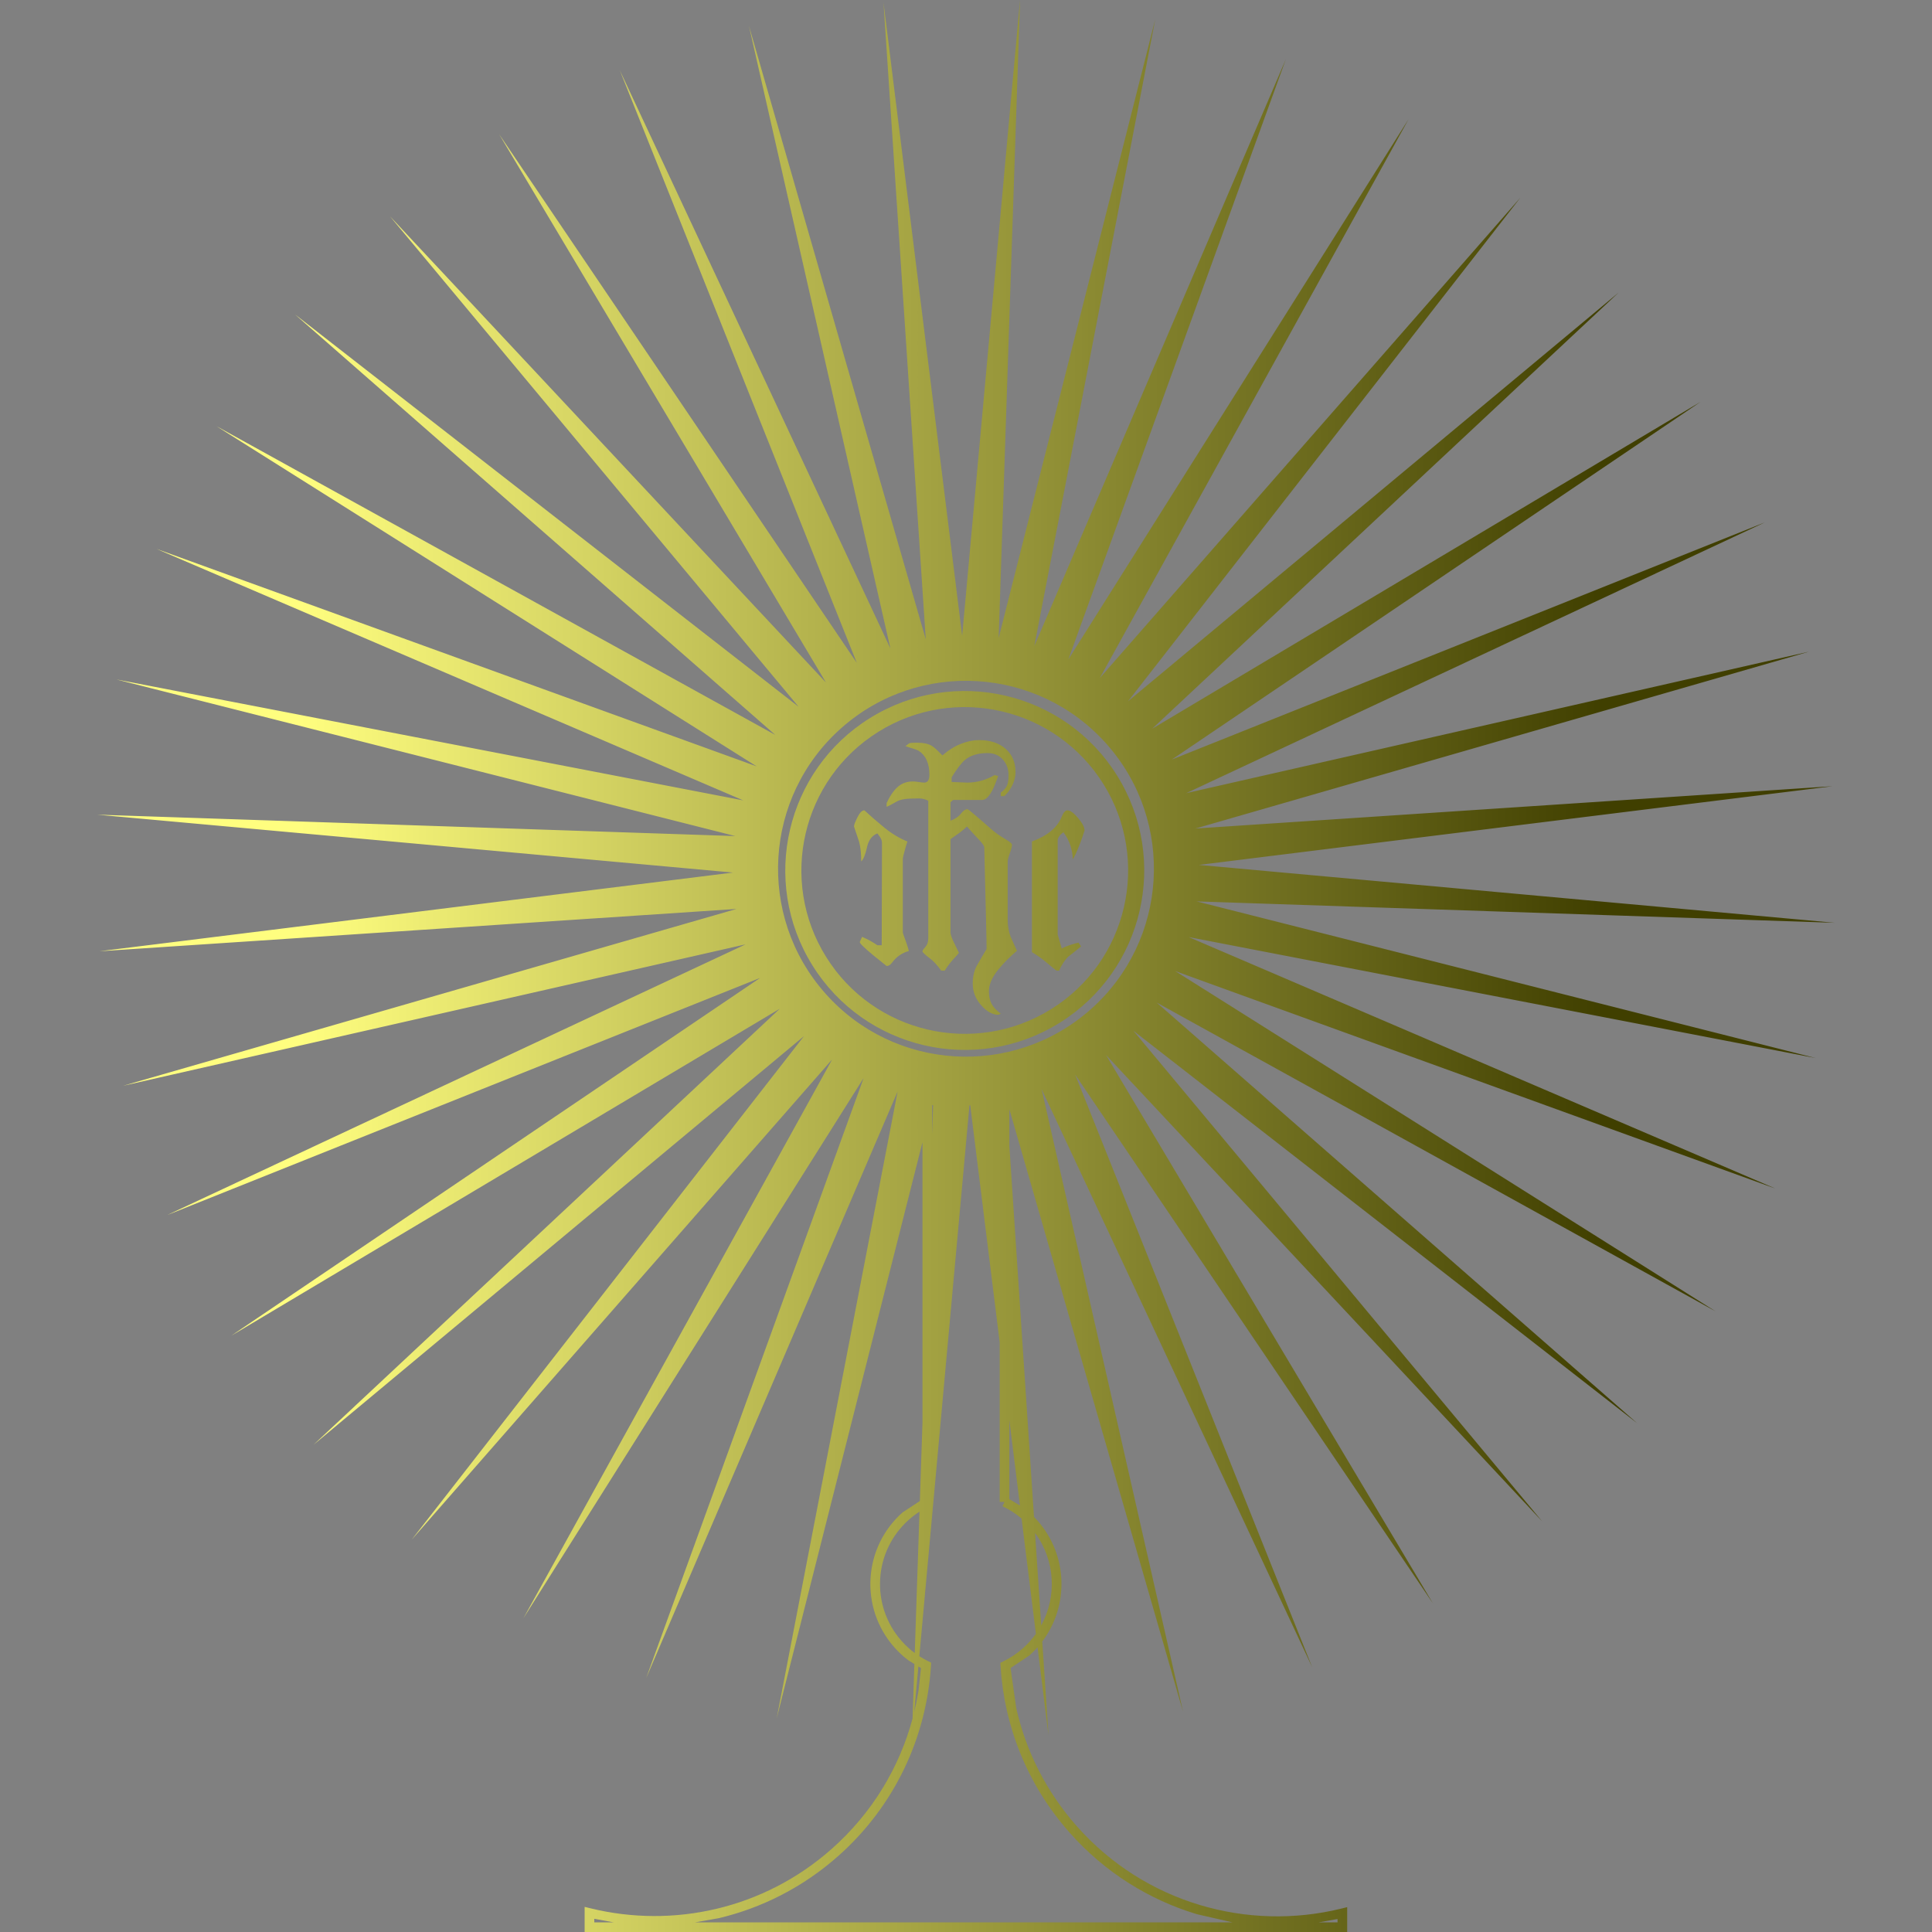 <?xml version="1.0" standalone="no"?>
<!DOCTYPE svg PUBLIC "-//W3C//DTD SVG 1.1//EN" "http://www.w3.org/Graphics/SVG/1.1/DTD/svg11.dtd">
<!--Generator: Xara Designer (www.xara.com), SVG filter version: 6.1.0.16-->
<svg stroke-width="0.501" stroke-linejoin="bevel" fill-rule="evenodd" xmlns:xlink="http://www.w3.org/1999/xlink" xmlns="http://www.w3.org/2000/svg" version="1.1" overflow="visible" width="720pt" height="720pt" viewBox="0 0 720 720">
 <rect x="0" y="0" width="720" height="720" fill="#808080" stroke="none"/>
 <defs>
  <linearGradient id="LinearGradient" gradientUnits="userSpaceOnUse" x1="0" y1="0" x2="486.085" y2="0" gradientTransform="translate(111.677 420.601)">
   <stop offset="0" stop-color="#fffe7f"/>
   <stop offset="1" stop-color="#403f00"/>
  </linearGradient>
 </defs>
 <g id="Document" fill="none" stroke="black" font-family="Times New Roman" font-size="16" transform="scale(1 -1)">
  <g id="Spread" transform="translate(0 -720)">
   <g id="Layer 1">
    <path d="M 217.878,0 L 217.875,9.367 L 220.102,8.822 C 250.802,1.309 284.553,8.469 309.979,30.99 C 325.101,44.385 335.185,61.364 340.083,79.528 L 340.136,81.109 L 340.765,99.873 L 338.495,101.267 C 336.642,102.668 334.901,104.273 333.304,106.078 C 320.268,120.797 321.635,143.32 336.351,156.358 L 342.802,160.608 L 343.784,189.897 L 343.784,294.334 L 289.45,79.631 L 334.522,313.246 L 240.789,94.564 L 321.851,318.252 L 195.063,116.925 L 310.12,325.18 L 153.398,146.166 L 299.617,333.857 L 116.82,181.562 L 290.601,344.069 L 86.23,222.246 L 283.293,355.567 L 62.38,267.214 L 277.873,368.068 L 45.859,315.36 L 274.476,381.26 L 37.074,365.497 L 273.184,394.823 L 36.239,416.392 L 274.03,408.421 L 43.377,466.79 L 276.993,421.719 L 58.309,515.451 L 281.999,434.39 L 80.671,561.177 L 288.927,446.12 L 109.912,602.842 L 297.603,456.624 L 145.309,639.42 L 307.816,465.64 L 185.993,670.01 L 319.314,472.948 L 230.961,693.86 L 331.814,478.368 L 279.107,710.382 L 345.007,481.765 L 329.244,719.167 L 358.57,483.057 L 380.139,720.002 L 372.168,482.211 L 430.537,712.864 L 385.465,479.248 L 479.197,697.931 L 398.136,474.242 L 524.924,675.57 L 409.867,467.314 L 566.589,646.329 L 420.37,458.637 L 603.167,610.932 L 429.387,448.425 L 633.757,570.248 L 436.695,436.927 L 657.607,525.28 L 442.114,424.426 L 674.128,477.134 L 445.511,411.234 L 682.913,426.998 L 446.803,397.671 L 683.748,376.103 L 445.958,384.073 L 676.61,325.705 L 442.995,370.775 L 661.678,277.044 L 437.989,358.104 L 639.316,231.318 L 431.06,346.373 L 610.075,189.653 L 422.384,335.87 L 574.678,153.075 L 412.171,326.854 L 533.994,122.485 L 400.673,319.546 L 489.026,98.635 L 388.173,314.126 L 440.88,82.114 L 376.154,306.652 L 376.154,293.034 L 385.354,154.483 L 385.34,154.691 C 385.78,154.244 386.21,153.784 386.631,153.31 C 398.056,140.41 398.417,121.512 388.423,108.262 L 390.743,73.328 L 386.67,106.118 C 385.716,105.04 384.687,104.008 383.583,103.03 L 376.6,98.375 L 378.74,83.36 C 382.319,67.545 389.814,52.388 401.319,39.399 C 426.723,10.72 465.011,0.157 499.831,8.717 L 502.06,9.265 L 502.06,0 L 217.878,0 Z M 228.698,3.598 L 221.474,4.919 L 221.475,3.598 L 228.698,3.598 Z M 459.274,3.598 L 446.005,6.648 C 428.288,11.989 411.789,22.153 398.626,37.014 C 382.734,54.955 374.224,76.9 372.872,99.119 L 372.799,100.323 L 373.884,100.848 C 376.471,102.099 378.937,103.722 381.198,105.723 C 383.052,107.365 384.67,109.176 386.05,111.111 L 386.036,111.218 L 380.712,154.087 C 378.515,155.959 376.117,157.489 373.59,158.677 L 374.344,160.282 L 372.557,160.282 L 372.557,219.746 L 361.581,308.114 L 361.296,308.114 L 342.619,102.938 L 342.605,102.78 C 343.681,102.086 344.792,101.461 345.93,100.908 L 347.013,100.381 L 346.938,99.179 C 345.3,72.86 333.648,47.151 312.364,28.297 C 299.19,16.628 283.859,8.94 267.848,5.142 L 259.024,3.598 L 459.274,3.598 Z M 498.462,3.598 L 498.462,4.832 L 491.431,3.598 L 498.462,3.598 Z M 342.301,89.913 L 343.232,98.361 L 342.257,98.959 L 340.923,84.309 L 340.711,81.977 C 341.348,84.603 341.878,87.25 342.301,89.913 Z M 340.903,103.991 L 342.669,156.645 C 341.304,155.768 339.989,154.774 338.738,153.665 C 325.508,141.945 324.279,121.694 335.997,108.463 C 337.503,106.762 339.149,105.26 340.902,103.959 L 340.903,103.991 Z M 385.739,148.699 L 388.01,114.476 L 388.025,114.253 C 393.921,124.978 393.283,138.492 385.739,148.699 Z M 380.108,158.945 L 376.154,190.785 L 376.154,161.314 L 380.108,158.945 Z M 347.382,297.218 L 347.747,308.114 L 347.382,308.114 L 347.382,297.218 Z M 406.438,343.811 C 435.384,369.448 438.068,413.746 412.43,442.692 C 386.792,471.638 342.495,474.322 313.549,448.684 C 284.603,423.046 281.919,378.749 307.557,349.803 C 333.195,320.857 377.492,318.173 406.438,343.811 Z M 302.745,360.264 C 283.24,391.613 292.851,432.885 324.2,452.392 C 355.549,471.897 396.821,462.286 416.328,430.937 C 435.833,399.588 426.222,358.316 394.873,338.809 C 363.524,319.304 322.252,328.915 302.745,360.264 Z M 391.704,343.904 C 420.239,361.659 428.988,399.231 411.233,427.768 C 393.478,456.303 355.906,465.052 327.369,447.297 C 298.834,429.542 290.085,391.97 307.84,363.433 C 325.595,334.898 363.167,326.149 391.704,343.904 Z M 365.957,345.043 C 363.66,347.482 362.511,350.281 362.511,353.44 C 362.511,355.88 362.978,358.032 363.911,359.898 C 365.131,362.05 366.387,364.203 367.679,366.356 C 367.679,368.079 367.606,371.846 367.461,377.658 C 367.026,395.024 366.809,403.887 366.809,404.245 C 366.809,404.748 366.091,405.753 364.657,407.26 C 363.222,408.767 361.788,410.346 360.353,411.996 C 359.564,411.206 358.631,410.417 357.554,409.627 C 356.479,408.838 355.368,408.048 354.22,407.259 L 354.22,372.589 C 354.22,371.87 354.561,370.775 355.242,369.304 C 355.926,367.832 356.626,366.379 357.343,364.943 C 357.343,364.8 356.733,364.082 355.513,362.79 C 354.293,361.498 353.144,359.991 352.068,358.268 L 350.776,358.268 C 349.268,360.35 347.833,361.893 346.469,362.898 C 344.675,364.261 343.778,365.123 343.778,365.482 C 343.778,365.769 344.138,366.307 344.857,367.097 C 345.579,367.886 345.94,368.963 345.938,370.325 L 345.938,421.571 C 345.436,421.858 344.896,422.073 344.322,422.217 C 343.746,422.36 343.28,422.432 342.921,422.43 L 341.304,422.43 C 337.856,422.432 335.52,422.073 334.299,421.354 C 332.144,420.135 330.85,419.453 330.42,419.31 L 330.42,420.708 C 331.927,423.936 333.579,426.158 335.374,427.377 C 336.739,428.309 338.354,428.775 340.22,428.775 C 340.794,428.775 341.548,428.703 342.483,428.56 C 343.416,428.416 344.062,428.344 344.421,428.346 C 345.713,428.344 346.36,429.315 346.36,431.254 C 346.36,435.494 345.032,438.474 342.376,440.198 C 341.946,440.485 340.295,441.061 337.425,441.922 C 338.287,442.641 338.879,443.036 339.202,443.108 C 339.525,443.18 340.404,443.216 341.84,443.216 C 344.065,443.216 345.823,442.857 347.117,442.139 C 347.905,441.708 349.268,440.488 351.208,438.478 C 353.433,440.419 355.73,441.858 358.099,442.792 C 360.466,443.729 362.727,444.195 364.88,444.195 C 368.971,444.195 372.255,443.118 374.731,440.964 C 377.208,438.809 378.446,435.936 378.446,432.347 C 378.446,430.408 377.943,428.542 376.938,426.746 C 376.221,425.382 375.323,424.232 374.247,423.299 L 372.955,423.299 L 372.955,424.591 C 374.242,425.597 375.047,426.55 375.368,427.449 C 375.691,428.346 375.853,429.55 375.851,431.06 C 375.853,433.43 375.135,435.407 373.698,436.988 C 372.262,438.57 370.36,439.359 367.992,439.359 C 364.475,439.359 361.674,438.498 359.592,436.772 C 358.3,435.696 356.65,433.539 354.64,430.306 L 354.64,428.582 L 360.457,428.346 C 363.977,428.344 367.389,429.282 370.692,431.157 C 371.124,431.014 371.555,430.906 371.986,430.834 C 371.268,428.796 370.694,427.304 370.262,426.357 C 368.828,423.372 367.428,421.88 366.063,421.879 L 355.189,421.879 L 354.22,421.032 L 354.22,414.151 C 355.941,414.779 357.231,415.65 358.093,416.763 C 358.954,417.879 359.779,418.435 360.567,418.436 C 360.856,418.435 363.797,415.963 369.391,411.021 C 370.97,409.659 372.656,408.459 374.45,407.42 C 376.243,406.382 377.14,405.648 377.14,405.217 C 377.14,404.573 376.873,403.516 376.337,402.047 C 375.803,400.579 375.536,399.522 375.536,398.877 L 375.536,377.169 C 375.536,375.02 375.895,372.943 376.612,370.937 C 377.4,369.145 378.19,367.39 378.98,365.67 C 376.254,363.378 373.886,360.978 371.877,358.471 C 369.653,355.677 368.541,353.061 368.541,350.625 C 368.541,348.762 368.864,347.204 369.509,345.951 C 370.155,344.696 371.304,343.461 372.955,342.244 L 372.093,341.813 C 370.012,341.813 367.966,342.89 365.957,345.043 Z M 390.232,361.121 C 388.328,362.736 386.444,364.082 384.578,365.159 L 384.578,406.394 C 390.393,408.548 394.091,411.634 395.671,415.653 C 396.317,417.233 397.034,418.022 397.824,418.022 C 398.829,418.022 400.139,417.071 401.754,415.169 C 403.37,413.267 404.178,411.706 404.178,410.486 C 403.461,408.26 402.889,406.61 402.458,405.533 C 401.169,402.231 400.273,400.329 399.771,399.827 C 399.772,401.334 399.502,402.967 398.962,404.725 C 398.421,406.484 397.54,408.189 396.317,409.84 C 395.674,409.409 395.155,408.924 394.761,408.386 C 394.37,407.848 394.174,407.327 394.172,406.823 L 394.172,371.717 L 395.678,366.548 C 396.394,366.908 396.969,367.159 397.399,367.303 C 398.833,367.877 400.339,368.344 401.915,368.704 L 402.886,367.306 C 401.235,365.944 399.584,364.616 397.932,363.325 C 396.64,361.962 395.561,360.276 394.7,358.268 L 393.733,358.268 C 393.302,358.555 392.134,359.506 390.232,361.121 Z M 325.472,363.974 C 322.1,366.774 320.414,368.424 320.414,368.927 L 321.274,370.865 C 322.423,370.362 323.39,369.896 324.178,369.465 C 324.968,369.035 325.899,368.46 326.974,367.743 L 328.588,367.743 L 328.696,405.856 C 328.696,406.645 328.426,407.417 327.89,408.171 C 327.351,408.924 327.046,409.337 326.974,409.409 C 324.966,408.619 323.676,406.897 323.103,404.241 C 322.529,401.585 321.812,399.827 320.953,398.965 C 320.953,401.836 320.701,404.241 320.199,406.179 C 319.553,408.117 318.907,410.055 318.261,411.993 C 318.261,412.567 318.692,413.715 319.553,415.438 C 320.414,417.161 321.276,418.022 322.137,418.022 C 324.292,416.012 326.752,413.877 329.515,411.616 C 332.28,409.355 335.169,407.614 338.185,406.394 C 337.751,405.174 337.463,404.241 337.318,403.595 C 336.739,401.585 336.45,400.329 336.45,399.827 L 336.45,372.587 C 336.45,372.3 336.809,371.224 337.527,369.358 C 337.958,368.209 338.351,366.953 338.71,365.589 C 336.127,364.871 334.047,363.436 332.468,361.283 C 331.822,360.421 331.14,359.991 330.423,359.991 C 328.199,361.785 326.548,363.113 325.472,363.974 Z" stroke-width="0.5" fill-rule="evenodd" stroke="none" marker-start="none" marker-end="none" stroke-miterlimit="79.84" fill="url(#LinearGradient)"/>
   </g>
  </g>
 </g>
</svg>
